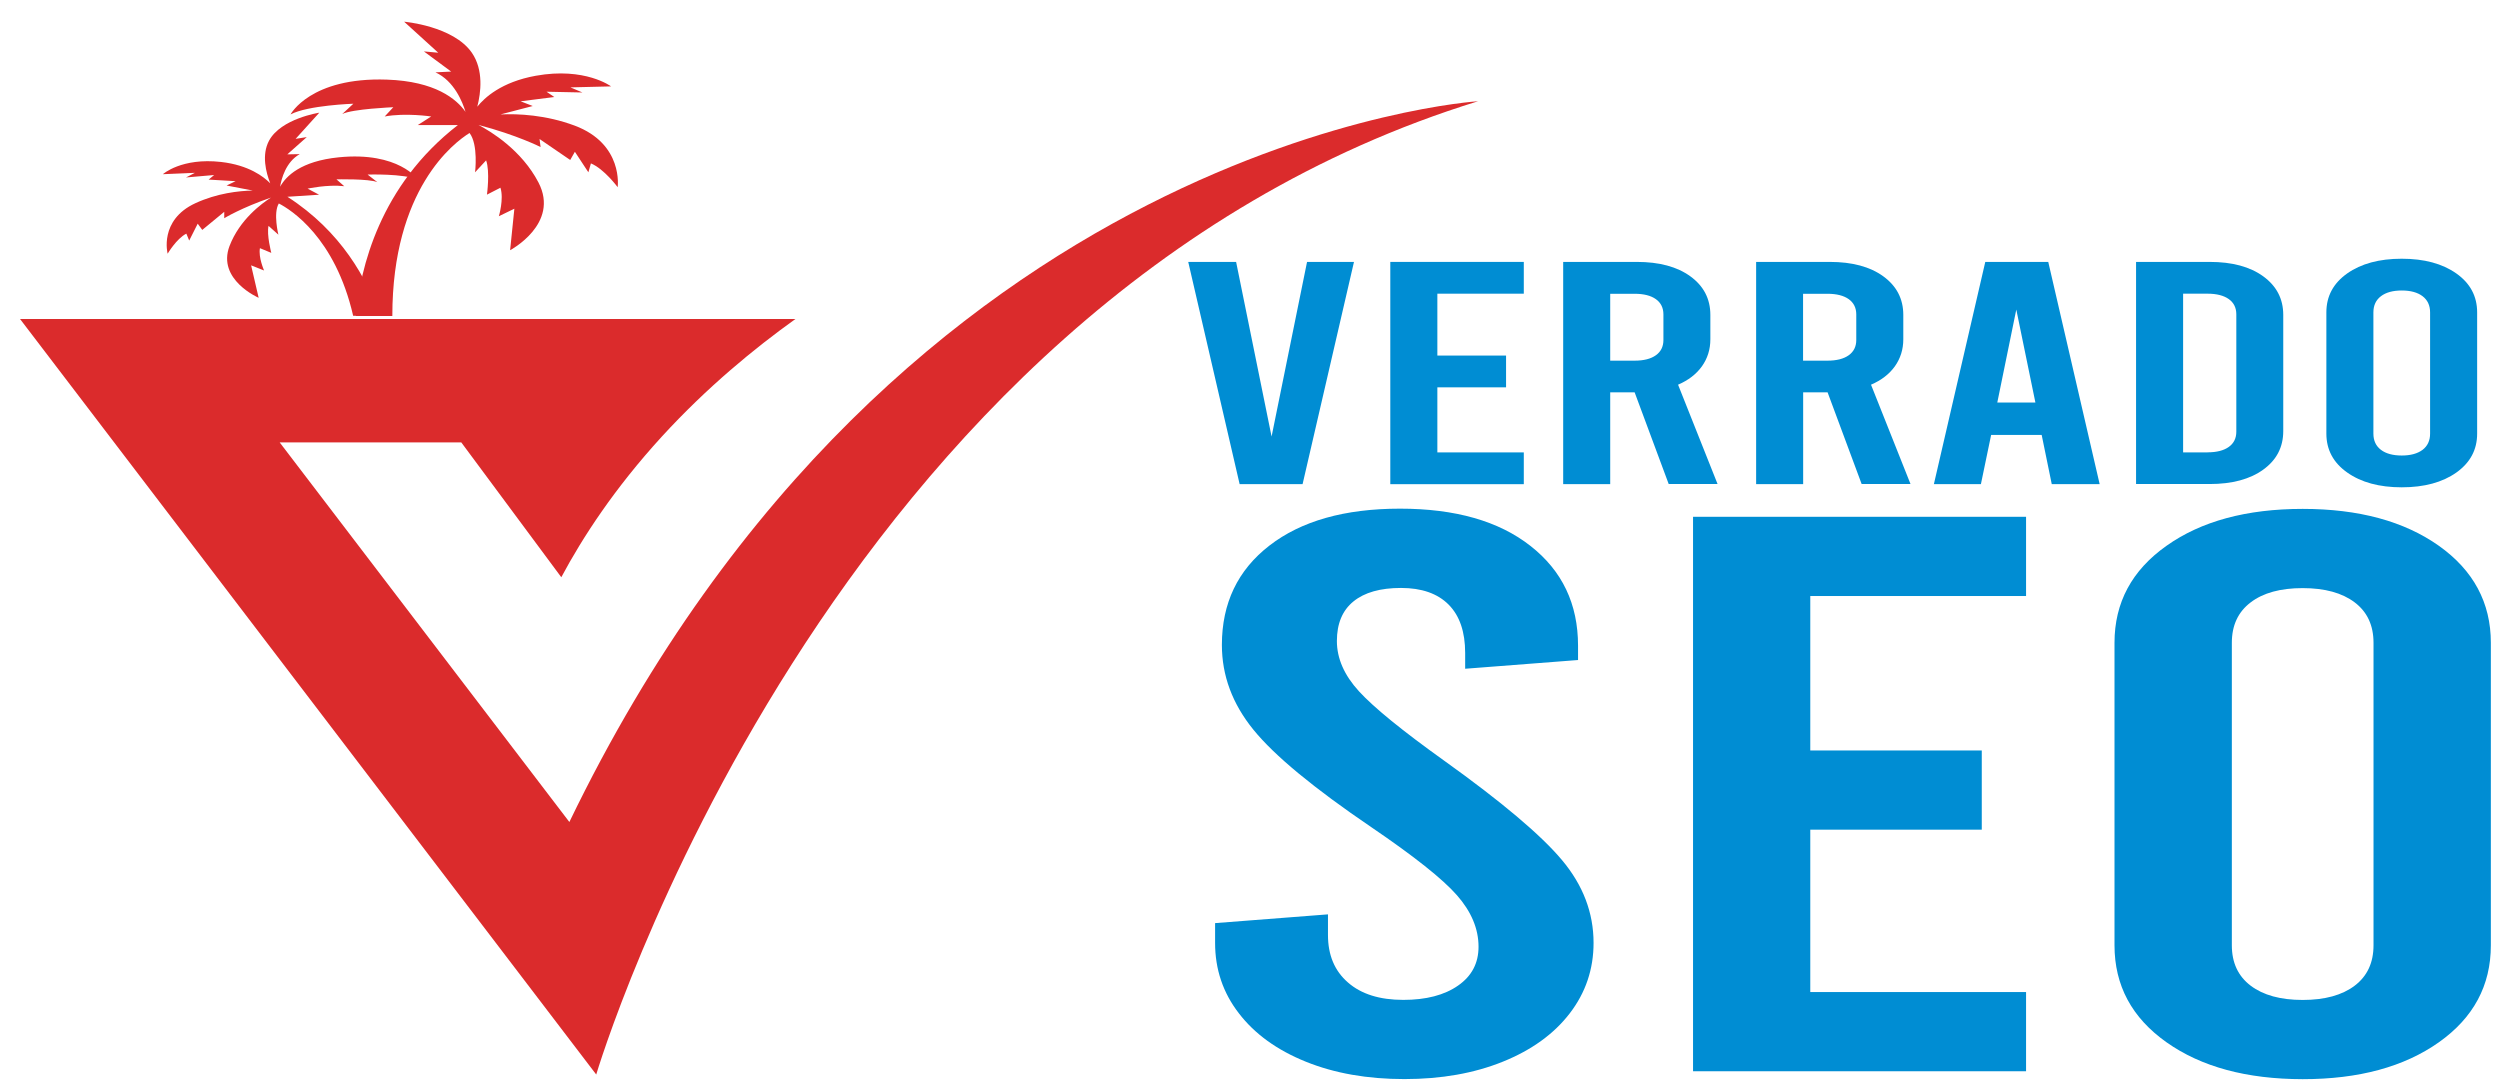 <svg width="106" height="46" viewBox="0 0 106 46" fill="none" xmlns="http://www.w3.org/2000/svg">
<path d="M23.799 24.475C24.704 22.782 26.05 20.713 28.058 18.515C29.98 16.417 31.993 14.767 33.727 13.526C22.768 13.526 11.809 13.526 0.85 13.526L25.28 45.56C25.28 45.56 34.983 12.833 62.672 4.292C62.672 4.292 38.157 5.826 24.141 34.853L11.858 18.757H19.558L23.799 24.475Z" fill="#DB2B2C"/>
<path d="M16.104 13.397C15.573 11.837 14.47 9.813 12.187 8.343L13.529 8.256L13.043 7.998C13.043 7.998 13.88 7.814 14.596 7.895L14.267 7.605C14.267 7.605 15.645 7.573 16.001 7.724L15.586 7.402C15.586 7.402 17.113 7.35 17.73 7.621C17.73 7.621 16.906 6.416 14.362 6.67C12.754 6.831 12.124 7.47 11.876 7.918C11.93 7.586 12.12 6.864 12.709 6.535L12.182 6.545L13.007 5.813L12.534 5.887L13.538 4.778C13.538 4.778 11.912 5.026 11.408 5.964C11.084 6.567 11.278 7.315 11.458 7.773C11.183 7.492 10.553 7.002 9.373 6.867C7.694 6.677 6.906 7.386 6.906 7.386L8.265 7.328L7.887 7.524L9.08 7.421L8.846 7.615L9.99 7.682L9.607 7.866L10.719 8.079C10.12 8.092 9.206 8.192 8.288 8.614C6.73 9.332 7.108 10.757 7.108 10.757C7.108 10.757 7.482 10.119 7.901 9.906L8.022 10.2L8.383 9.484L8.576 9.748L9.508 8.981V9.252C9.508 9.252 10.242 8.804 11.489 8.378C11.102 8.623 10.161 9.31 9.733 10.428C9.188 11.856 10.967 12.627 10.967 12.627L10.647 11.25L11.197 11.469C11.197 11.469 10.949 10.912 11.021 10.522L11.503 10.722C11.503 10.722 11.3 9.955 11.386 9.577L11.804 9.951C11.804 9.951 11.575 9.033 11.822 8.627C12.327 8.888 14.209 10.061 14.974 13.39H16.104V13.397Z" fill="#DB2B2C"/>
<path d="M24.366 5.326C23.141 4.869 21.971 4.817 21.219 4.852L22.588 4.495L22.074 4.295L23.502 4.114L23.173 3.889L24.695 3.921L24.186 3.705L25.91 3.663C25.91 3.663 24.803 2.835 22.718 3.212C21.255 3.476 20.539 4.147 20.237 4.524C20.39 3.931 20.512 2.973 20.008 2.238C19.22 1.098 17.135 0.92 17.135 0.92L18.581 2.235L17.973 2.18L19.13 3.035L18.463 3.067C19.26 3.434 19.611 4.327 19.738 4.743C19.355 4.198 18.459 3.447 16.406 3.376C13.16 3.263 12.318 4.852 12.318 4.852C13.052 4.462 14.983 4.398 14.983 4.398L14.51 4.836C14.934 4.617 16.676 4.546 16.676 4.546L16.311 4.939C17.198 4.775 18.283 4.939 18.283 4.939L17.712 5.304H19.413C16.1 7.869 15.271 11.379 15.087 13.397H16.635C16.635 8.014 19.247 6.048 19.909 5.639C20.287 6.129 20.143 7.305 20.143 7.305L20.611 6.799C20.782 7.27 20.647 8.253 20.647 8.253L21.219 7.959C21.372 8.443 21.151 9.168 21.151 9.168L21.809 8.849L21.629 10.609C21.629 10.609 23.745 9.49 22.831 7.737C22.115 6.361 20.814 5.574 20.287 5.297C21.93 5.729 22.921 6.235 22.921 6.235L22.876 5.893L24.177 6.783L24.375 6.435L24.947 7.305L25.055 6.928C25.618 7.163 26.189 7.937 26.189 7.937C26.189 7.937 26.446 6.106 24.366 5.326Z" fill="#DB2B2C"/>
<path d="M57.409 11.105L55.23 20.526H52.56L50.381 11.105H52.411L53.915 18.509L55.419 11.105H57.409Z" fill="#008DD3"/>
<path d="M58.949 11.105H64.609V12.452H60.944V15.076H63.857V16.423H60.944V19.182H64.609V20.529H58.949V11.105Z" fill="#008DD3"/>
<path d="M70.754 20.526L69.309 16.636H68.273V20.526H66.279V11.105H69.399C70.353 11.105 71.11 11.308 71.673 11.718C72.236 12.127 72.519 12.672 72.519 13.352V14.386C72.519 14.818 72.398 15.198 72.163 15.53C71.925 15.863 71.587 16.123 71.15 16.311L72.825 20.523H70.754V20.526ZM68.273 15.292H69.309C69.696 15.292 69.998 15.215 70.209 15.063C70.421 14.912 70.529 14.696 70.529 14.418V13.329C70.529 13.052 70.421 12.836 70.209 12.684C69.998 12.533 69.696 12.456 69.309 12.456H68.273V15.292Z" fill="#008DD3"/>
<path d="M78.935 20.526L77.49 16.636H76.454V20.526H74.46V11.105H77.58C78.534 11.105 79.291 11.308 79.854 11.718C80.416 12.127 80.7 12.672 80.7 13.352V14.386C80.7 14.818 80.578 15.198 80.344 15.53C80.106 15.863 79.768 16.123 79.331 16.311L81.006 20.523H78.935V20.526ZM76.45 15.292H77.485C77.873 15.292 78.174 15.215 78.386 15.063C78.597 14.912 78.706 14.696 78.706 14.418V13.329C78.706 13.052 78.597 12.836 78.386 12.684C78.174 12.533 77.873 12.456 77.485 12.456H76.45V15.292Z" fill="#008DD3"/>
<path d="M86.567 18.441H84.424L83.991 20.526H81.997L84.176 11.105H86.846L89.025 20.526H86.994L86.567 18.441ZM86.301 17.068L85.491 13.126L84.685 17.068H86.301Z" fill="#008DD3"/>
<path d="M90.569 11.105H93.689C94.644 11.105 95.4 11.308 95.963 11.718C96.526 12.127 96.81 12.672 96.81 13.352V18.277C96.81 18.96 96.526 19.505 95.963 19.911C95.4 20.32 94.639 20.523 93.689 20.523H90.569V11.105ZM93.599 19.179C93.987 19.179 94.288 19.102 94.5 18.95C94.712 18.799 94.82 18.583 94.82 18.306V13.326C94.82 13.049 94.712 12.833 94.5 12.681C94.288 12.53 93.987 12.452 93.599 12.452H92.564V19.182H93.599V19.179Z" fill="#008DD3"/>
<path d="M99.52 20.033C98.93 19.617 98.638 19.066 98.638 18.383V13.245C98.638 12.562 98.93 12.014 99.52 11.595C100.11 11.179 100.88 10.97 101.834 10.97C102.789 10.97 103.559 11.179 104.149 11.595C104.738 12.011 105.031 12.562 105.031 13.245V18.386C105.031 19.069 104.738 19.617 104.149 20.036C103.559 20.452 102.789 20.662 101.834 20.662C100.88 20.662 100.11 20.452 99.52 20.033ZM102.717 19.073C102.928 18.912 103.036 18.683 103.036 18.386V13.245C103.036 12.949 102.928 12.72 102.717 12.559C102.505 12.398 102.208 12.317 101.834 12.317C101.461 12.317 101.163 12.398 100.952 12.559C100.74 12.72 100.632 12.949 100.632 13.245V18.386C100.632 18.683 100.74 18.912 100.952 19.073C101.163 19.234 101.461 19.314 101.834 19.314C102.208 19.314 102.501 19.234 102.717 19.073Z" fill="#008DD3"/>
<path d="M55.365 45.015C54.145 44.522 53.199 43.839 52.529 42.965C51.853 42.092 51.52 41.096 51.52 39.978V39.14L56.306 38.769V39.642C56.306 40.493 56.585 41.164 57.153 41.657C57.715 42.15 58.499 42.395 59.498 42.395C60.466 42.395 61.241 42.195 61.822 41.789C62.402 41.386 62.69 40.838 62.69 40.142C62.69 39.381 62.384 38.653 61.776 37.96C61.169 37.267 59.953 36.303 58.143 35.072C55.703 33.415 54.037 32.039 53.145 30.94C52.254 29.844 51.808 28.645 51.808 27.346C51.808 25.577 52.479 24.172 53.825 23.131C55.171 22.09 57.013 21.567 59.359 21.567C61.704 21.567 63.55 22.093 64.892 23.147C66.238 24.201 66.909 25.609 66.909 27.379V27.985L62.123 28.355V27.685C62.123 26.789 61.889 26.105 61.421 25.635C60.953 25.164 60.277 24.929 59.404 24.929C58.526 24.929 57.855 25.119 57.387 25.5C56.918 25.88 56.684 26.441 56.684 27.179C56.684 27.917 56.995 28.629 57.621 29.312C58.247 29.996 59.449 30.976 61.232 32.252C63.672 33.999 65.338 35.404 66.229 36.468C67.121 37.531 67.567 38.701 67.567 39.978C67.567 41.096 67.229 42.092 66.558 42.965C65.887 43.839 64.942 44.522 63.721 45.015C62.501 45.508 61.11 45.753 59.548 45.753C57.976 45.753 56.585 45.508 55.365 45.015Z" fill="#008DD3"/>
<path d="M71.785 21.912H85.905V25.271H76.756V31.82H84.027V35.178H76.756V42.063H85.905V45.421H71.785V21.912Z" fill="#008DD3"/>
<path d="M91.862 44.194C90.389 43.153 89.655 41.783 89.655 40.081V27.253C89.655 25.551 90.389 24.181 91.862 23.14C93.329 22.099 95.256 21.577 97.633 21.577C100.011 21.577 101.933 22.099 103.406 23.14C104.873 24.181 105.612 25.555 105.612 27.253V40.081C105.612 41.783 104.878 43.153 103.406 44.194C101.933 45.235 100.011 45.757 97.633 45.757C95.256 45.754 93.334 45.235 91.862 44.194ZM99.84 41.792C100.371 41.389 100.637 40.819 100.637 40.081V27.253C100.637 26.515 100.371 25.945 99.84 25.542C99.308 25.139 98.575 24.936 97.633 24.936C96.692 24.936 95.959 25.136 95.427 25.542C94.896 25.945 94.63 26.515 94.63 27.253V40.081C94.63 40.819 94.896 41.389 95.427 41.792C95.959 42.195 96.692 42.398 97.633 42.398C98.575 42.398 99.308 42.195 99.84 41.792Z" fill="#008DD3"/>
</svg>
